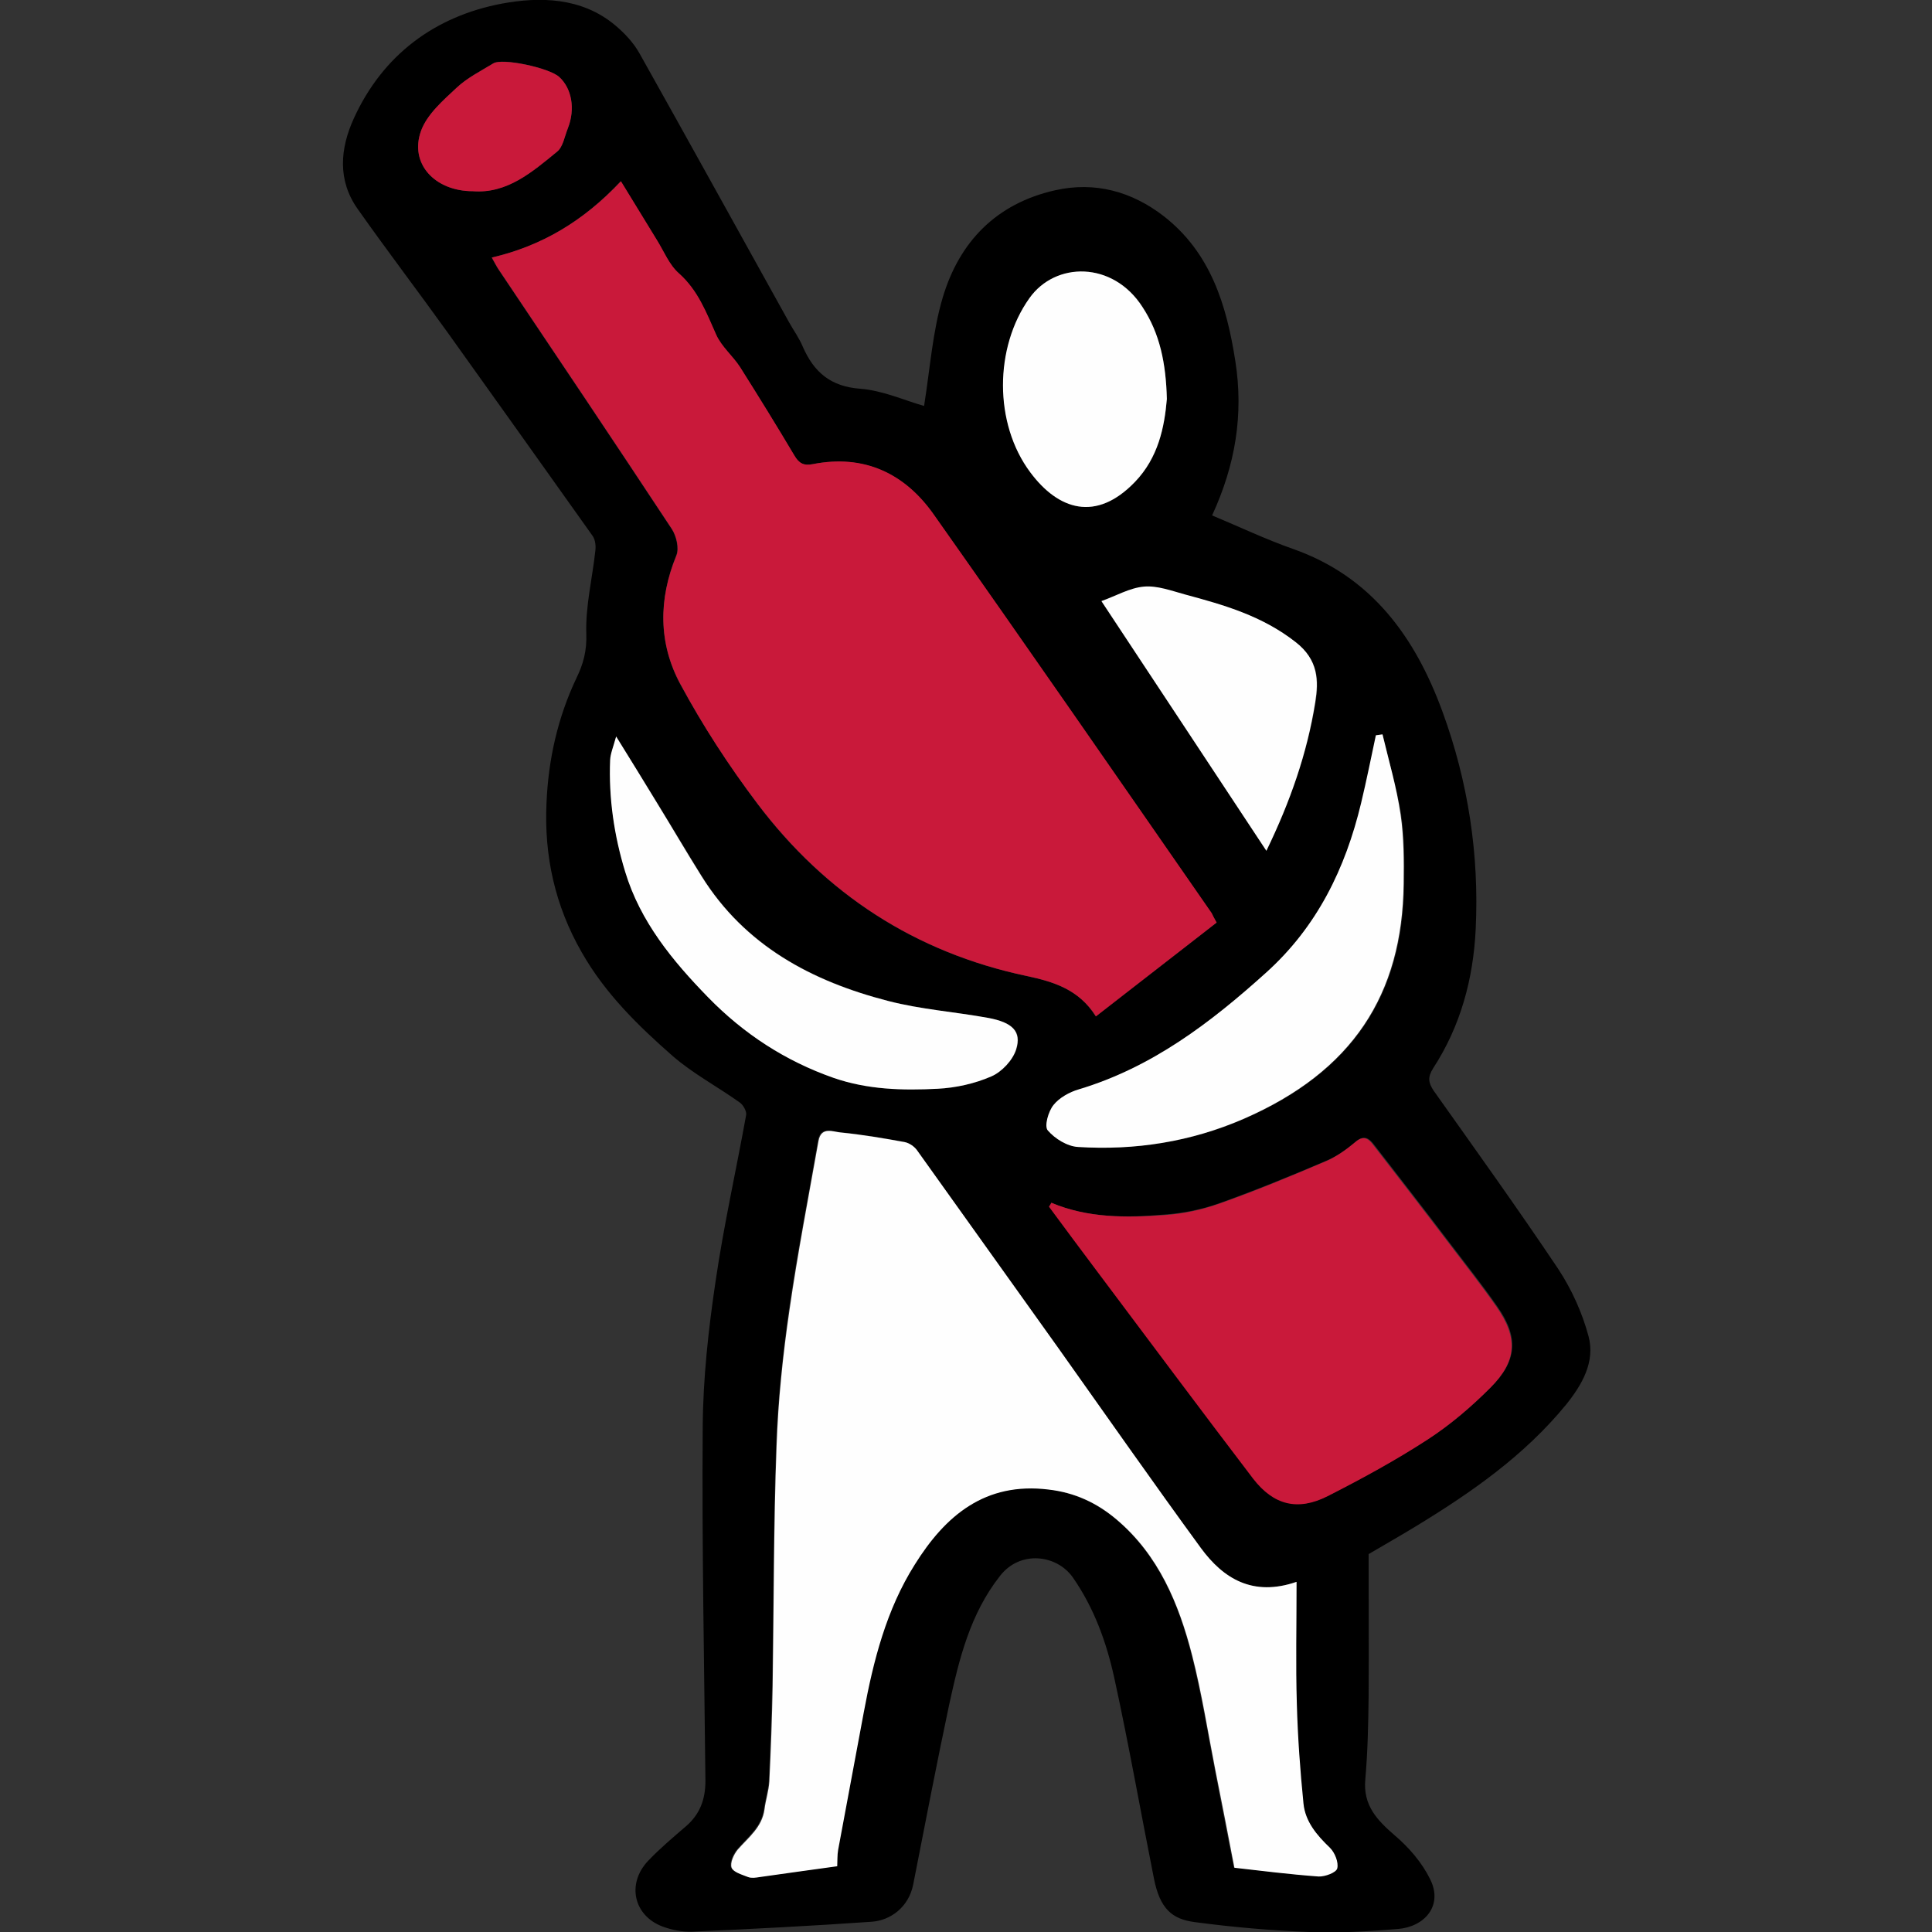 <?xml version="1.0" encoding="utf-8"?>
<!-- Generator: Adobe Illustrator 27.3.1, SVG Export Plug-In . SVG Version: 6.00 Build 0)  -->
<svg version="1.1" id="report" xmlns="http://www.w3.org/2000/svg" xmlns:xlink="http://www.w3.org/1999/xlink" x="0px" y="0px"
	 viewBox="0 0 640.6 640.6" style="enable-background:new 0 0 640.6 640.6;" xml:space="preserve">
<rect x="0" y="0" width="640.6" height="640.6" fill="#333333" stroke="none"/>
<style type="text/css">
	.st0{fill:#C9193A;}
	.st1{fill:#FEFEFE;}
</style>
<g>
	<path d="M306.4,134.6c2-12.5,2.8-24.6,6.2-36c5.5-18.4,17.7-31.1,37.2-35.5c13.3-3,25.5,0.4,36.1,8.6c15.5,12.1,20.8,29.4,23.7,48
		c2.8,17.8,0,34.5-7.7,51.2c8.9,3.7,17.7,7.9,26.8,11.1c26.2,9.2,40.6,29.4,49.6,54c8.5,23.2,12.2,47.4,11,72.1
		c-0.8,16.5-5,32.1-14.1,46.1c-1.9,3-1.6,4.8,0.2,7.5c13.9,19.6,27.9,39.1,41.3,59.1c4.4,6.7,7.9,14.4,10,22.2
		c2.3,8.5-2.1,16.1-7.4,22.7c-13.9,17-31.6,29.3-50.2,40.6c-4.9,3-9.9,5.8-15.3,9c0,15.4,0.1,31.2,0,46.9
		c-0.1,9.3-0.3,18.6-1.1,27.8c-0.8,8.6,3.9,13.5,9.8,18.6c4.7,4,9,9,11.7,14.5c4.4,8.8-1.9,15.8-10.7,16.5c-9.8,0.8-19.6,1.4-29.4,1
		c-12.7-0.5-25.4-1.6-38.1-3.3c-7.3-1-11.4-4.3-13.4-14.5c-4.4-22.1-8.3-44.3-13.1-66.3c-2.6-11.9-6.7-23.3-13.8-33.5
		c-5.3-7.5-17.4-9.1-24.1-0.5c-10,12.7-13.6,27.7-16.9,42.8c-4.2,19.8-8,39.7-11.9,59.5c-1.5,7.7-7.7,12-13.8,12.4
		c-19.9,1.4-39.8,2.4-59.6,3.3c-3.2,0.1-6.7-0.6-9.7-1.7c-9.6-3.6-12-14.2-4.8-21.8c3.9-4.1,8.3-7.8,12.6-11.5c4.6-4,6.4-8.9,6.4-15
		c-0.4-39.1-1.2-78.2-0.9-117.3c0.1-16.2,1.9-32.5,4.3-48.6c2.7-18.4,6.8-36.6,10.1-54.9c0.2-1.3-1-3.4-2.2-4.2
		c-7.3-5.2-15.4-9.5-22.1-15.3c-11.5-10.1-22.4-20.7-30.2-34.4c-8.9-15.5-12.5-32-11.7-49.5c0.6-14.4,3.7-28.3,9.9-41.4
		c2.3-4.7,3.5-9.1,3.3-14.7c-0.3-9.2,2-18.4,3-27.6c0.2-1.6,0-3.6-0.9-4.9c-15.9-22.4-31.9-44.8-47.9-67.2
		c-9.9-13.8-20.2-27.3-30-41.2c-6.8-9.6-5.8-20.1-1.3-30c9.6-21.1,26.9-33.9,49.1-38.1C178.8-1.1,192.8-1,204,8.4
		c3.1,2.6,6.1,5.8,8.1,9.4c16.6,29.6,33,59.3,49.5,89c1.5,2.7,3.4,5.3,4.6,8.2c3.7,8.4,9.2,13.2,19.1,13.9
		C292.8,129.5,300,132.8,306.4,134.6z M403.4,305.9c-0.9-1.6-1.3-2.4-1.7-3.1c-30.7-44.1-61.2-88.2-92.1-132.1
		c-9.6-13.7-23.1-20.1-40.2-16.8c-3,0.6-4.5-0.3-6.1-2.9c-5.8-9.9-11.8-19.6-18-29.3c-2.4-3.7-6.1-6.8-7.9-10.7
		c-3.3-7.4-6.1-14.8-12.4-20.4c-3.1-2.8-4.9-7.2-7.2-10.9c-3.8-6.2-7.6-12.4-12-19.6c-12.4,13.2-26.2,21.5-42.8,25.3
		c1.1,1.9,1.6,3,2.3,4c19.2,28.6,38.4,57.2,57.4,86c1.5,2.3,2.5,6.4,1.5,8.8c-5.9,14.5-5.9,29.1,1.3,42.6
		c7.5,13.8,16.2,27.1,25.6,39.7c22.6,29.9,52.3,49.3,89.2,57.1c8.9,1.9,17.4,4.4,23,13.4C377,326.3,390.2,316.2,403.4,305.9z
		 M429.9,524.5c-14.5,5.1-24.4-1.1-31.9-11.3c-16-21.9-31.5-44.1-47.2-66.2c-15.6-22-31.3-43.9-47-65.8c-0.9-1.2-2.5-2.3-4-2.6
		c-7.1-1.3-14.1-2.5-21.3-3.2c-2.5-0.2-6.5-2.1-7.3,2.8c-3.2,18.6-6.9,37.2-9.6,55.9c-2.1,15-3.7,30.2-4.3,45.3
		c-0.9,26.5-0.8,53-1.3,79.6c-0.2,10.5-0.6,21.1-1.1,31.6c-0.2,3.1-1.2,6.1-1.6,9.2c-0.8,6-5.4,9.3-8.9,13.4c-1.3,1.5-2.6,4.4-2,6
		c0.6,1.5,3.5,2.3,5.5,3.1c1.1,0.4,2.5,0.2,3.7,0c8.5-1.1,17-2.3,25.8-3.6c0.1-1.9,0-3.7,0.3-5.4c2.8-15.2,5.7-30.4,8.5-45.6
		c3.1-17.2,7.5-34.1,16.9-49c10.1-16.2,23.3-27.5,44.4-24.9c8.7,1.1,16,4.5,22.5,9.9c14,11.9,20.8,28,25.1,45.1
		c3.2,12.6,5.2,25.4,7.7,38.1c2,10.4,4,20.8,6.3,32.3c8.8,1,18.3,2.2,27.9,2.9c2.1,0.1,5.9-1.3,6.2-2.7c0.5-2-0.8-5.3-2.4-6.8
		c-4.3-4.2-8.1-8.7-8.8-14.7c-1.1-11-1.9-22-2.2-33C429.6,551.9,429.9,538.8,429.9,524.5z M348.6,398.8c-0.2,0.4-0.4,0.8-0.6,1.1
		c5.4,7.3,10.8,14.6,16.3,21.9c17.1,22.8,34.1,45.6,51.4,68.3c6.8,8.9,14.8,10.9,24.7,5.8c11.3-5.8,22.5-11.9,33.2-18.8
		c7.5-4.8,14.4-10.8,20.7-17.1c8.9-8.9,9.3-16.7,2.1-26.9c-4.8-6.9-10.1-13.6-15.2-20.3c-8.5-11.2-17.1-22.3-25.7-33.4
		c-1.5-1.9-3.1-3.2-5.8-1c-3,2.6-6.4,5-10,6.5c-11.7,5-23.5,9.8-35.5,14.1c-5.7,2-11.9,3.3-18,3.7
		C373.4,403.8,360.7,403.9,348.6,398.8z M458.4,243.5c-0.7,0.1-1.3,0.2-2,0.3c-1.6,7.5-3.1,15-4.9,22.5c-5.2,21.7-14.7,41-31.5,56.2
		c-18.4,16.6-37.9,31.5-62.1,38.7c-3.1,0.9-6.5,2.7-8.4,5.2c-1.7,2.1-3.1,7-1.9,8.4c2.3,2.7,6.4,5.2,10,5.5
		c19,1.2,37.4-1.7,54.9-9.3c36.1-15.7,52.7-41.2,53.1-78c0.1-7.6,0.1-15.4-1-22.9C463.1,261.1,460.5,252.4,458.4,243.5z
		 M204.3,244.2c-0.9,3.6-1.8,5.7-1.9,7.8c-0.6,12.6,1.3,25,5,37.1c5.1,16.5,15.7,29.5,27.5,41.6c11.8,12.1,25.6,21.1,41.6,26.7
		c11.3,4,22.9,4.2,34.5,3.6c6-0.3,12.3-1.7,17.8-4.1c3.4-1.5,7-5.3,8.2-8.9c1.9-6-1.2-9-9.3-10.5c-11-2-22.3-2.8-33.1-5.6
		c-25.3-6.6-47.5-18.3-61.9-41.4c-5-8.1-9.9-16.3-14.9-24.5C213.5,259.1,209.3,252.3,204.3,244.2z M386.9,132.3
		c-0.3-11.8-2.3-21.7-8-30.5c-9.8-15.2-28.9-15.1-37.5-2.9c-11.6,16.3-11.8,41.6,0.3,57.7c9.3,12.5,21.8,16.6,34.7,3.2
		C384.1,151.7,386.1,141.5,386.9,132.3z M419.9,282.1c7.9-16.3,13.5-32.3,16.3-49.1c1.2-7.1,1.1-14-6.5-19.9
		c-11.1-8.7-23.7-12.4-36.7-15.8c-4.5-1.2-9.2-3-13.6-2.6c-4.8,0.4-9.4,3.1-14.1,4.8C383.3,226.7,401.3,254,419.9,282.1z
		 M156.8,63.4c11.3,0.8,19.6-6.3,27.9-13.1c2-1.6,2.5-5.1,3.6-7.8c2.5-6.3,1.3-13.2-2.9-17c-3.3-3-18.8-6.4-21.8-4.5
		c-4.2,2.5-8.7,4.8-12.2,8.1c-4.5,4.2-9.8,8.8-11.8,14.3C135.7,54.2,144.1,63.4,156.8,63.4z"/>
	<path class="st0" d="M403.4,305.9c-13.2,10.3-26.4,20.5-40,31.1c-5.7-9-14.1-11.5-23-13.4c-36.9-7.8-66.6-27.2-89.2-57.1
		c-9.5-12.5-18.2-25.9-25.6-39.7c-7.3-13.5-7.3-28.1-1.3-42.6c1-2.4,0-6.5-1.5-8.8c-19-28.8-38.2-57.4-57.4-86c-0.7-1-1.2-2.1-2.3-4
		c16.6-3.9,30.4-12.1,42.8-25.3c4.4,7.2,8.2,13.4,12,19.6c2.3,3.7,4,8.1,7.2,10.9c6.4,5.7,9.1,13,12.4,20.4c1.8,4,5.5,7,7.9,10.7
		c6.1,9.7,12.1,19.4,18,29.3c1.5,2.6,3.1,3.5,6.1,2.9c17.1-3.4,30.6,3.1,40.2,16.8c31,43.9,61.5,88,92.1,132.1
		C402.1,303.5,402.5,304.3,403.4,305.9z"/>
	<path class="st1" d="M429.9,524.5c0,14.3-0.3,27.4,0.1,40.5c0.3,11,1.1,22,2.2,33c0.6,6,4.4,10.5,8.8,14.7c1.6,1.6,2.9,4.8,2.4,6.8
		c-0.3,1.4-4.1,2.8-6.2,2.7c-9.6-0.7-19.1-1.9-27.9-2.9c-2.2-11.4-4.2-21.9-6.3-32.3c-2.5-12.7-4.5-25.6-7.7-38.1
		c-4.4-17.1-11.1-33.3-25.1-45.1c-6.5-5.5-13.8-8.9-22.5-9.9c-21.1-2.6-34.3,8.7-44.4,24.9c-9.4,14.9-13.7,31.8-16.9,49
		c-2.8,15.2-5.7,30.4-8.5,45.6c-0.3,1.7-0.2,3.5-0.3,5.4c-8.8,1.2-17.3,2.4-25.8,3.6c-1.2,0.2-2.6,0.4-3.7,0c-2-0.8-4.9-1.6-5.5-3.1
		c-0.6-1.6,0.7-4.4,2-6c3.6-4.1,8.1-7.4,8.9-13.4c0.4-3.1,1.4-6.1,1.6-9.2c0.5-10.5,0.9-21,1.1-31.6c0.4-26.5,0.3-53.1,1.3-79.6
		c0.5-15.1,2.1-30.3,4.3-45.3c2.7-18.7,6.3-37.3,9.6-55.9c0.9-4.9,4.9-3,7.3-2.8c7.1,0.7,14.2,1.9,21.3,3.2c1.5,0.3,3.1,1.4,4,2.6
		c15.7,21.9,31.3,43.9,47,65.8c15.7,22.1,31.2,44.3,47.2,66.2C405.6,523.4,415.4,529.5,429.9,524.5z"/>
	<path class="st0" d="M348.6,398.8c12.1,5.1,24.8,5,37.4,4.1c6.1-0.4,12.3-1.7,18-3.7c12-4.2,23.8-9.1,35.5-14.1c3.6-1.5,7-4,10-6.5
		c2.7-2.3,4.4-0.9,5.8,1c8.6,11.1,17.2,22.2,25.7,33.4c5.1,6.7,10.3,13.3,15.2,20.3c7.2,10.3,6.8,18-2.1,26.9
		c-6.3,6.3-13.2,12.2-20.7,17.1c-10.6,6.9-21.8,13-33.2,18.8c-9.9,5-17.9,3-24.7-5.8c-17.3-22.7-34.3-45.5-51.4-68.3
		c-5.5-7.3-10.9-14.6-16.3-21.9C348.2,399.6,348.4,399.2,348.6,398.8z"/>
	<path class="st1" d="M458.4,243.5c2.1,8.8,4.7,17.6,6,26.6c1.1,7.5,1.1,15.3,1,22.9c-0.4,36.8-17,62.3-53.1,78
		c-17.5,7.6-36,10.5-54.9,9.3c-3.5-0.2-7.6-2.7-10-5.5c-1.2-1.4,0.2-6.3,1.9-8.4c1.9-2.4,5.3-4.3,8.4-5.2
		c24.3-7.3,43.7-22.1,62.1-38.7c16.9-15.2,26.3-34.5,31.5-56.2c1.8-7.5,3.3-15,4.9-22.5C457.1,243.7,457.7,243.6,458.4,243.5z"/>
	<path class="st1" d="M204.3,244.2c5,8.1,9.3,15,13.4,21.8c5,8.1,9.8,16.4,14.9,24.5c14.4,23.1,36.6,34.9,61.9,41.4
		c10.8,2.8,22.1,3.6,33.1,5.6c8.1,1.5,11.2,4.5,9.3,10.5c-1.1,3.5-4.7,7.4-8.2,8.9c-5.5,2.4-11.8,3.8-17.8,4.1
		c-11.6,0.6-23.2,0.3-34.5-3.6c-16-5.6-29.8-14.6-41.6-26.7c-11.8-12.1-22.5-25.1-27.5-41.6c-3.7-12.1-5.5-24.5-5-37.1
		C202.4,249.9,203.3,247.8,204.3,244.2z"/>
	<path class="st1" d="M386.9,132.3c-0.8,9.3-2.8,19.4-10.6,27.5c-12.9,13.4-25.4,9.3-34.7-3.2c-12.1-16.2-11.9-41.4-0.3-57.7
		c8.6-12.2,27.7-12.4,37.5,2.9C384.6,110.6,386.6,120.5,386.9,132.3z"/>
	<path class="st1" d="M419.9,282.1c-18.6-28.1-36.6-55.5-54.7-82.8c4.8-1.7,9.4-4.4,14.1-4.8c4.4-0.4,9.2,1.4,13.6,2.6
		c13,3.5,25.6,7.1,36.7,15.8c7.6,5.9,7.6,12.9,6.5,19.9C433.4,249.8,427.8,265.8,419.9,282.1z"/>
	<path class="st0" d="M156.8,63.4c-12.7,0-21.1-9.2-17.2-20c2-5.5,7.3-10.1,11.8-14.3c3.5-3.3,8-5.5,12.2-8.1
		c3-1.8,18.5,1.5,21.8,4.5c4.2,3.8,5.4,10.6,2.9,17c-1.1,2.7-1.6,6.2-3.6,7.8C176.4,57.1,168.1,64.3,156.8,63.4z"/>
</g>
</svg>
